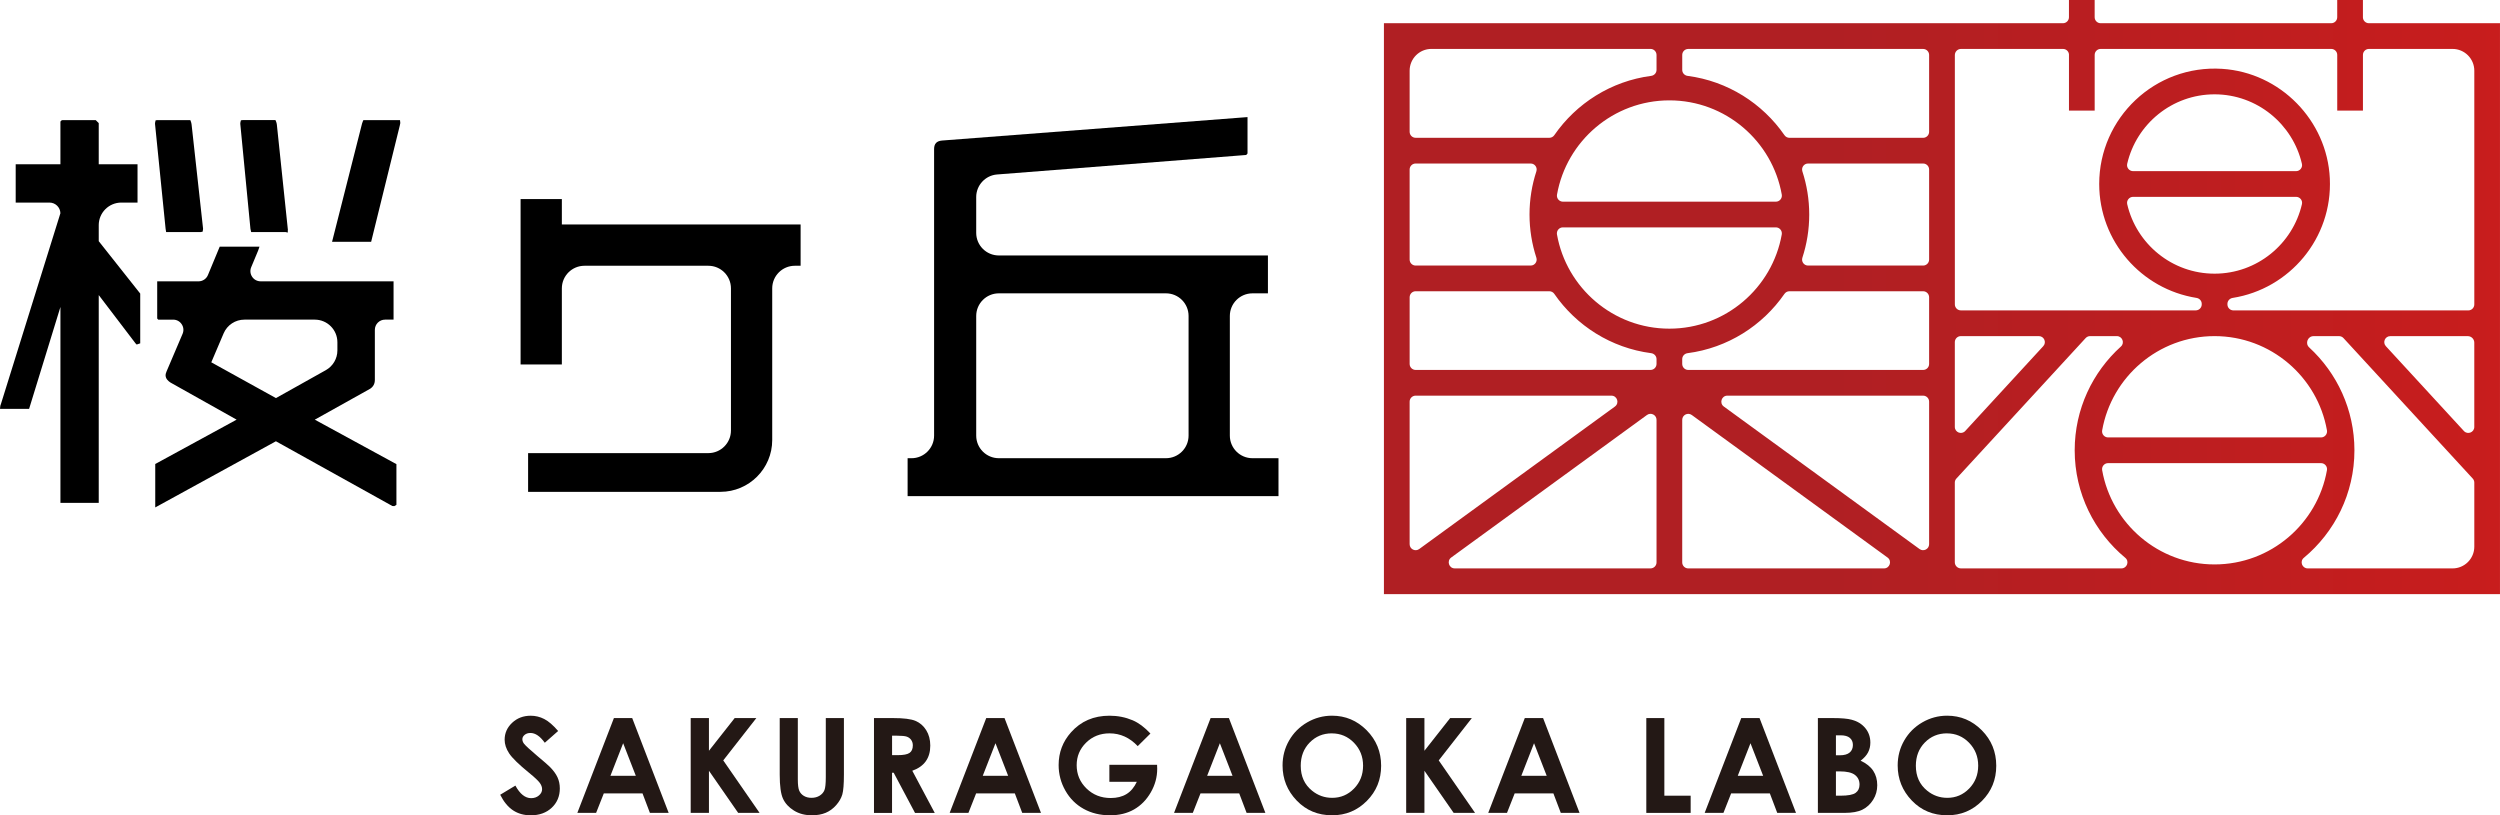 <?xml version="1.0" encoding="UTF-8"?>
<svg id="_レイヤー_2" data-name="レイヤー 2" xmlns="http://www.w3.org/2000/svg" width="170" height="55.44" xmlns:xlink="http://www.w3.org/1999/xlink" viewBox="0 0 170 55.44">
  <defs>
    <linearGradient id="_名称未設定グラデーション_3" data-name="名称未設定グラデーション 3" x1="94.108" y1="20.2" x2="170" y2="20.2" gradientUnits="userSpaceOnUse">
      <stop offset="0" stop-color="#b01f23"/>
      <stop offset=".4" stop-color="#b01f23"/>
      <stop offset="1" stop-color="#c81d1d"/>
    </linearGradient>
  </defs>
  <g id="_レイヤー_1-2" data-name="レイヤー 1">
    <g>
      <g>
        <path d="M37.955,49.706l-.909.802c-.319-.444-.644-.666-.975-.666-.161,0-.293.043-.396.129s-.154.184-.154.292.037.21.11.307c.1.129.4.405.9.829.468.392.752.638.852.741.249.251.425.492.529.721s.156.48.156.752c0,.529-.183.966-.548,1.311-.366.345-.843.517-1.431.517-.459,0-.859-.113-1.2-.337-.341-.225-.633-.579-.875-1.061l1.032-.623c.31.57.667.855,1.071.855.21,0,.388-.061.531-.184s.215-.264.215-.425c0-.146-.054-.292-.163-.438-.108-.146-.347-.37-.716-.671-.703-.573-1.156-1.015-1.361-1.326-.205-.311-.307-.622-.307-.931,0-.447.17-.831.511-1.151.341-.32.761-.48,1.262-.48.322,0,.628.074.919.223.291.149.606.421.946.815Z" style="fill: #231815; stroke-width: 0px;"/>
        <path d="M41.745,48.829h1.245l2.48,6.448h-1.276l-.504-1.328h-2.631l-.524,1.328h-1.276l2.487-6.448ZM42.375,50.539l-.865,2.214h1.725l-.86-2.214Z" style="fill: #231815; stroke-width: 0px;"/>
        <path d="M46.967,48.829h1.241v2.223l1.75-2.223h1.474l-2.251,2.878,2.471,3.57h-1.456l-1.988-2.865v2.865h-1.241v-6.448Z" style="fill: #231815; stroke-width: 0px;"/>
        <path d="M53.02,48.829h1.232v4.17c0,.359.031.613.094.762s.167.268.312.357c.145.089.319.134.523.134.216,0,.403-.05.559-.149.156-.099.265-.226.324-.379.06-.153.09-.446.09-.878v-4.017h1.232v3.844c0,.649-.037,1.099-.109,1.35-.073.251-.213.494-.419.728-.206.234-.443.407-.712.52-.269.113-.582.169-.938.169-.467,0-.875-.107-1.221-.322-.346-.215-.594-.484-.743-.807-.149-.323-.224-.869-.224-1.637v-3.844Z" style="fill: #231815; stroke-width: 0px;"/>
        <path d="M59.433,48.829h1.3c.712,0,1.219.063,1.521.191s.545.338.729.634c.184.295.276.644.276,1.048,0,.424-.102.778-.305,1.063s-.509.5-.918.646l1.527,2.867h-1.342l-1.45-2.731h-.112v2.731h-1.228v-6.448ZM60.661,51.35h.384c.391,0,.659-.051.806-.154.147-.103.221-.273.221-.51,0-.141-.036-.263-.109-.367-.073-.104-.171-.179-.293-.224-.123-.045-.347-.068-.673-.068h-.336v1.324Z" style="fill: #231815; stroke-width: 0px;"/>
        <path d="M67.063,48.829h1.245l2.48,6.448h-1.276l-.504-1.328h-2.631l-.524,1.328h-1.276l2.487-6.448ZM67.693,50.539l-.865,2.214h1.725l-.86-2.214Z" style="fill: #231815; stroke-width: 0px;"/>
        <path d="M78.229,49.881l-.864.855c-.547-.579-1.185-.868-1.913-.868-.635,0-1.167.21-1.595.631-.429.421-.643.932-.643,1.534,0,.623.223,1.15.667,1.583.445.433.994.649,1.646.649.424,0,.782-.089,1.073-.267s.526-.457.705-.837h-1.868v-1.153h3.244l.009.272c0,.564-.146,1.099-.438,1.604-.292.506-.671.891-1.136,1.157-.464.266-1.009.399-1.635.399-.669,0-1.266-.145-1.791-.436-.525-.291-.94-.705-1.245-1.243-.306-.538-.458-1.118-.458-1.74,0-.853.282-1.595.846-2.227.669-.751,1.54-1.126,2.613-1.126.561,0,1.085.104,1.574.311.412.176.815.477,1.21.903Z" style="fill: #231815; stroke-width: 0px;"/>
        <path d="M82.321,48.829h1.245l2.48,6.448h-1.276l-.504-1.328h-2.631l-.524,1.328h-1.276l2.487-6.448ZM82.951,50.539l-.865,2.214h1.725l-.86-2.214Z" style="fill: #231815; stroke-width: 0px;"/>
        <path d="M90.578,48.667c.913,0,1.697.33,2.354.99.656.661.985,1.466.985,2.416,0,.941-.324,1.737-.972,2.389-.648.652-1.434.978-2.358.978-.968,0-1.772-.334-2.413-1.004-.64-.669-.96-1.464-.96-2.385,0-.617.149-1.184.447-1.701.298-.517.708-.927,1.23-1.229s1.084-.454,1.687-.454ZM90.565,49.868c-.597,0-1.099.208-1.505.623-.407.415-.61.942-.61,1.583,0,.713.256,1.277.768,1.692.398.324.854.487,1.369.487.582,0,1.078-.21,1.488-.631.409-.421.614-.939.614-1.556s-.207-1.133-.619-1.558c-.413-.425-.915-.638-1.505-.638Z" style="fill: #231815; stroke-width: 0px;"/>
        <path d="M95.62,48.829h1.241v2.223l1.75-2.223h1.474l-2.251,2.878,2.471,3.57h-1.456l-1.988-2.865v2.865h-1.241v-6.448Z" style="fill: #231815; stroke-width: 0px;"/>
        <path d="M103.685,48.829h1.245l2.48,6.448h-1.276l-.504-1.328h-2.631l-.524,1.328h-1.276l2.487-6.448ZM104.315,50.539l-.865,2.214h1.725l-.86-2.214Z" style="fill: #231815; stroke-width: 0px;"/>
        <path d="M111.948,48.829h1.228v5.278h1.789v1.17h-3.016v-6.448Z" style="fill: #231815; stroke-width: 0px;"/>
        <path d="M118.404,48.829h1.245l2.48,6.448h-1.276l-.504-1.328h-2.631l-.524,1.328h-1.276l2.487-6.448ZM119.033,50.539l-.865,2.214h1.725l-.86-2.214Z" style="fill: #231815; stroke-width: 0px;"/>
        <path d="M123.616,55.277v-6.448h1.014c.588,0,1.018.038,1.29.114.386.102.693.292.922.57.228.278.342.605.342.982,0,.245-.052.468-.156.668-.104.2-.272.388-.506.563.392.184.678.414.859.69s.272.603.272.98c0,.363-.094.693-.281.991-.187.298-.428.521-.724.668-.295.148-.704.221-1.224.221h-1.808ZM124.843,50v1.359h.269c.299,0,.521-.063.667-.188s.218-.297.218-.513c0-.202-.069-.362-.207-.48-.138-.118-.347-.177-.629-.177h-.317ZM124.843,52.454v1.653h.308c.51,0,.854-.064,1.031-.193s.266-.316.266-.561c0-.278-.104-.497-.312-.658-.208-.161-.554-.241-1.038-.241h-.255Z" style="fill: #231815; stroke-width: 0px;"/>
        <path d="M132.406,48.667c.913,0,1.697.33,2.354.99.656.661.985,1.466.985,2.416,0,.941-.324,1.737-.972,2.389-.648.652-1.434.978-2.358.978-.968,0-1.772-.334-2.413-1.004-.64-.669-.96-1.464-.96-2.385,0-.617.149-1.184.447-1.701.298-.517.708-.927,1.23-1.229s1.084-.454,1.687-.454ZM132.393,49.868c-.597,0-1.099.208-1.505.623-.407.415-.61.942-.61,1.583,0,.713.256,1.277.768,1.692.398.324.854.487,1.369.487.582,0,1.078-.21,1.488-.631.409-.421.614-.939.614-1.556s-.207-1.133-.619-1.558c-.413-.425-.915-.638-1.505-.638Z" style="fill: #231815; stroke-width: 0px;"/>
      </g>
      <g>
        <path d="M160.679,1.172V0h-1.748v1.172c0,.225-.182.407-.407.407h-15.68c-.225,0-.407-.182-.407-.407V0h-1.748v1.172c0,.225-.182.407-.407.407h-46.175v38.82h75.892V1.579h-8.914c-.225,0-.407-.182-.407-.407ZM167.544,29.307l-5.305-5.766c-.241-.261-.055-.684.3-.684h5.269c.245,0,.444.199.444.444v5.73c0,.372-.457.55-.708.276ZM140.69,3.734v3.785h1.748v-3.785c0-.225.182-.407.407-.407h15.68c.225,0,.407.182.407.407v3.785h1.748v-3.785c0-.225.182-.407.407-.407h5.686c.817,0,1.48.663,1.48,1.48v15.893c0,.225-.183.408-.408.408h-15.972c-.225,0-.408-.183-.408-.408v-.036c0-.204.152-.373.354-.405,3.864-.61,6.8-4.05,6.609-8.124-.185-3.954-3.376-7.203-7.326-7.454-4.556-.29-8.356,3.334-8.356,7.829,0,3.909,2.873,7.157,6.618,7.748.202.032.354.2.354.404v.036c0,.225-.183.408-.408.408h-15.972c-.225,0-.408-.183-.408-.408V3.745c0-.231.187-.418.418-.418h6.937c.225,0,.407.182.407.407ZM143.349,29.745c-.254,0-.446-.231-.402-.482.643-3.636,3.825-6.407,7.643-6.407s7,2.771,7.643,6.407c.044.25-.148.482-.402.482h-14.481ZM157.831,31.493c.254,0,.446.231.402.481-.643,3.636-3.825,6.407-7.643,6.407s-7-2.771-7.643-6.407c-.044-.25.148-.481.402-.481h14.481ZM156.133,13.385c.261,0,.458.243.399.497-.624,2.704-3.05,4.727-5.941,4.727s-5.316-2.021-5.941-4.724c-.059-.256.139-.5.401-.5h11.082ZM145.05,11.638c-.262,0-.46-.244-.401-.5.625-2.703,3.051-4.724,5.941-4.724s5.318,2.023,5.941,4.727c.059.254-.138.497-.399.497h-11.082ZM113.518,6.825c3.818,0,7,2.771,7.643,6.408.044.25-.148.481-.402.481h-14.481c-.254,0-.446-.231-.402-.481.643-3.636,3.825-6.408,7.643-6.408ZM106.277,15.461h14.481c.254,0,.446.231.402.481-.643,3.636-3.825,6.407-7.643,6.407s-7-2.771-7.643-6.407c-.044-.25.148-.481.402-.481ZM114.755,24.016c2.726-.356,5.092-1.871,6.588-4.033.076-.11.2-.178.335-.178h9.093c.226,0,.409.183.409.409v4.535c0,.225-.182.407-.407.407h-15.973c-.226,0-.409-.183-.409-.409v-.325c0-.208.157-.379.364-.406ZM130.771,18.058h-7.822c-.278,0-.473-.27-.387-.534.302-.925.466-1.911.466-2.936s-.165-2.01-.466-2.935c-.086-.264.109-.534.387-.534h7.822c.226,0,.409.183.409.409v6.121c0,.226-.183.409-.409.409ZM104.086,18.058h-7.823c-.225,0-.408-.183-.408-.408v-6.123c0-.225.183-.408.408-.408h7.823c.278,0,.473.27.387.534-.302.925-.466,1.911-.466,2.935s.165,2.011.466,2.936c.086.264-.109.534-.387.534ZM105.692,19.983c1.495,2.162,3.861,3.677,6.588,4.033.207.027.364.198.364.406v.325c0,.226-.183.409-.409.409h-15.971c-.225,0-.408-.183-.408-.408v-4.535c0-.225.183-.408.408-.408h9.094c.134,0,.258.067.335.178ZM109.816,27.644l-13.311,9.691c-.27.197-.65.004-.65-.331v-9.691c0-.226.183-.409.409-.409h13.311c.396,0,.561.506.241.74ZM112.644,28.55v9.692c0,.226-.183.409-.409.409h-13.312c-.396,0-.561-.506-.241-.74l13.312-9.692c.27-.197.65-.004.65.331ZM115.041,28.22l13.312,9.692c.32.233.155.74-.241.74h-13.312c-.226,0-.409-.183-.409-.409v-9.692c0-.334.379-.527.65-.331ZM117.46,26.904h13.311c.226,0,.409.183.409.409v9.691c0,.334-.379.527-.65.331l-13.311-9.691c-.32-.233-.155-.74.241-.74ZM133.336,22.856h5.306c.355,0,.541.423.3.684l-5.306,5.767c-.252.274-.708.095-.708-.276v-5.767c0-.225.183-.408.408-.408ZM130.771,9.371h-9.093c-.134,0-.257-.067-.333-.177-1.495-2.163-3.862-3.678-6.589-4.034-.207-.027-.364-.198-.364-.406v-1.017c0-.226.183-.409.409-.409h15.97c.226,0,.409.183.409.409v5.226c0,.226-.183.409-.409.409ZM112.644,3.736v1.017c0,.208-.157.379-.364.406-2.727.356-5.093,1.871-6.588,4.033-.076.11-.2.178-.335.178h-9.094c-.225,0-.408-.183-.408-.408v-4.156c0-.817.663-1.48,1.48-1.48h14.899c.226,0,.409.183.409.409ZM133.035,32.541l8.79-9.553c.077-.084.186-.132.3-.132h1.82c.37,0,.553.458.279.706-1.93,1.741-3.145,4.259-3.145,7.057,0,2.939,1.341,5.57,3.443,7.315.291.242.113.717-.265.717h-10.912c-.231,0-.418-.187-.418-.418v-5.416c0-.102.038-.201.108-.276ZM156.923,38.651c-.379,0-.557-.475-.265-.717,2.102-1.746,3.443-4.376,3.443-7.315,0-2.765-1.187-5.256-3.077-6.995-.296-.273-.1-.767.302-.767h1.73c.114,0,.223.048.3.132l8.789,9.552c.069.075.108.174.108.276v4.355c0,.817-.663,1.48-1.48,1.48h-9.85Z" style="fill: url(#_名称未設定グラデーション_3); stroke-width: 0px;"/>
        <g>
          <g>
            <path d="M6.714,15.312c0-.847.689-1.537,1.537-1.537h1.101v-2.605h-2.638v-2.797l-.205-.206h-2.241l-.072.011-.087.087v2.905H1.067v2.605h2.297c.404,0,.733.323.744.723L.058,27.49c-.03.059-.038.112-.042.152l-.016.163h1.978l2.131-6.931v13.322h2.605v-14.131l2.501,3.284.08.08.24-.082v-3.383l-2.821-3.563v-1.09Z" style="fill: #000; stroke-width: 0px;"/>
            <path d="M11.277,15.656l.02.125h2.353l.128-.027.023-.121c.005-.023.008-.047.007-.091l-.779-7.066h0c-.009-.08-.026-.152-.051-.215l-.037-.094h-2.237l-.121.015-.027.115c-.007.028-.015.064-.015.124l.72,7.138c0,.037.008.066.016.098Z" style="fill: #000; stroke-width: 0px;"/>
            <path d="M17.053,15.666l.026.115h2.346l.144.033v-.149l.008-.028-.751-7.162c-.009-.08-.028-.154-.057-.22l-.039-.089h-2.228l-.121.015-.027.115c-.007.028-.015.064-.015.123l.692,7.153c.003.033.012.059.023.092Z" style="fill: #000; stroke-width: 0px;"/>
            <path d="M27.199,8.168h-2.489l-.039.088c-.02.044-.038.089-.051.143l-2.04,8.044h2.658l1.95-7.914.011-.061c.009-.026.021-.066.021-.118l-.02-.181Z" style="fill: #000; stroke-width: 0px;"/>
            <path d="M25.164,26.44c.222-.148.326-.343.326-.614v-3.397c0-.383.311-.694.694-.694h.578v-2.605h-9.039c-.236,0-.447-.113-.578-.309-.131-.197-.154-.434-.063-.652l.467-1.12.097-.276h-2.705l-.801,1.93c-.107.26-.359.428-.64.428h-2.81v2.528l.071.077h1.016c.237,0,.449.114.579.312.131.198.152.436.059.654l-1.09,2.558-.021.06c-.023.062-.045.121-.045.189,0,.252.186.406.336.505l4.495,2.522-5.533,3.016v2.953s8.205-4.499,8.205-4.499l7.918,4.402.131.008.146-.087v-2.767l-5.551-3.025,3.755-2.096ZM22.157,25.17l-3.393,1.9-4.396-2.433.838-1.967c.242-.568.797-.935,1.414-.935h4.786c.848,0,1.537.689,1.537,1.537v.557c0,.556-.301,1.07-.786,1.341Z" style="fill: #000; stroke-width: 0px;"/>
          </g>
          <path d="M85.166,31.158c-.848,0-1.537-.689-1.537-1.537v-8.137c0-.847.689-1.537,1.537-1.537h1.053v-2.576h-18.3c-.848,0-1.537-.689-1.537-1.537v-2.438c0-.797.622-1.47,1.417-1.532l16.891-1.322.054-.005.087-.102v-2.473l-20.774,1.594c-.368.033-.539.218-.539.581v19.485c0,.847-.689,1.537-1.537,1.537h-.264v2.576h25.22v-2.576h-1.771ZM80.823,21.484v8.137c0,.847-.689,1.537-1.537,1.537h-11.367c-.848,0-1.537-.689-1.537-1.537v-8.137c0-.847.689-1.537,1.537-1.537h11.367c.848,0,1.537.689,1.537,1.537Z" style="fill: #000; stroke-width: 0px;"/>
          <path d="M38.206,15.266v-1.731h-2.806v11.247h2.806v-5.173c0-.847.689-1.537,1.537-1.537h8.425c.848,0,1.537.689,1.537,1.537v9.666c0,.847-.689,1.537-1.537,1.537h-12.257v2.633h13.081c1.94,0,3.519-1.579,3.519-3.52v-10.316c0-.847.689-1.537,1.537-1.537h.394v-2.807h-16.236Z" style="fill: #000; stroke-width: 0px;"/>
        </g>
      </g>
    </g>
  </g>
</svg>